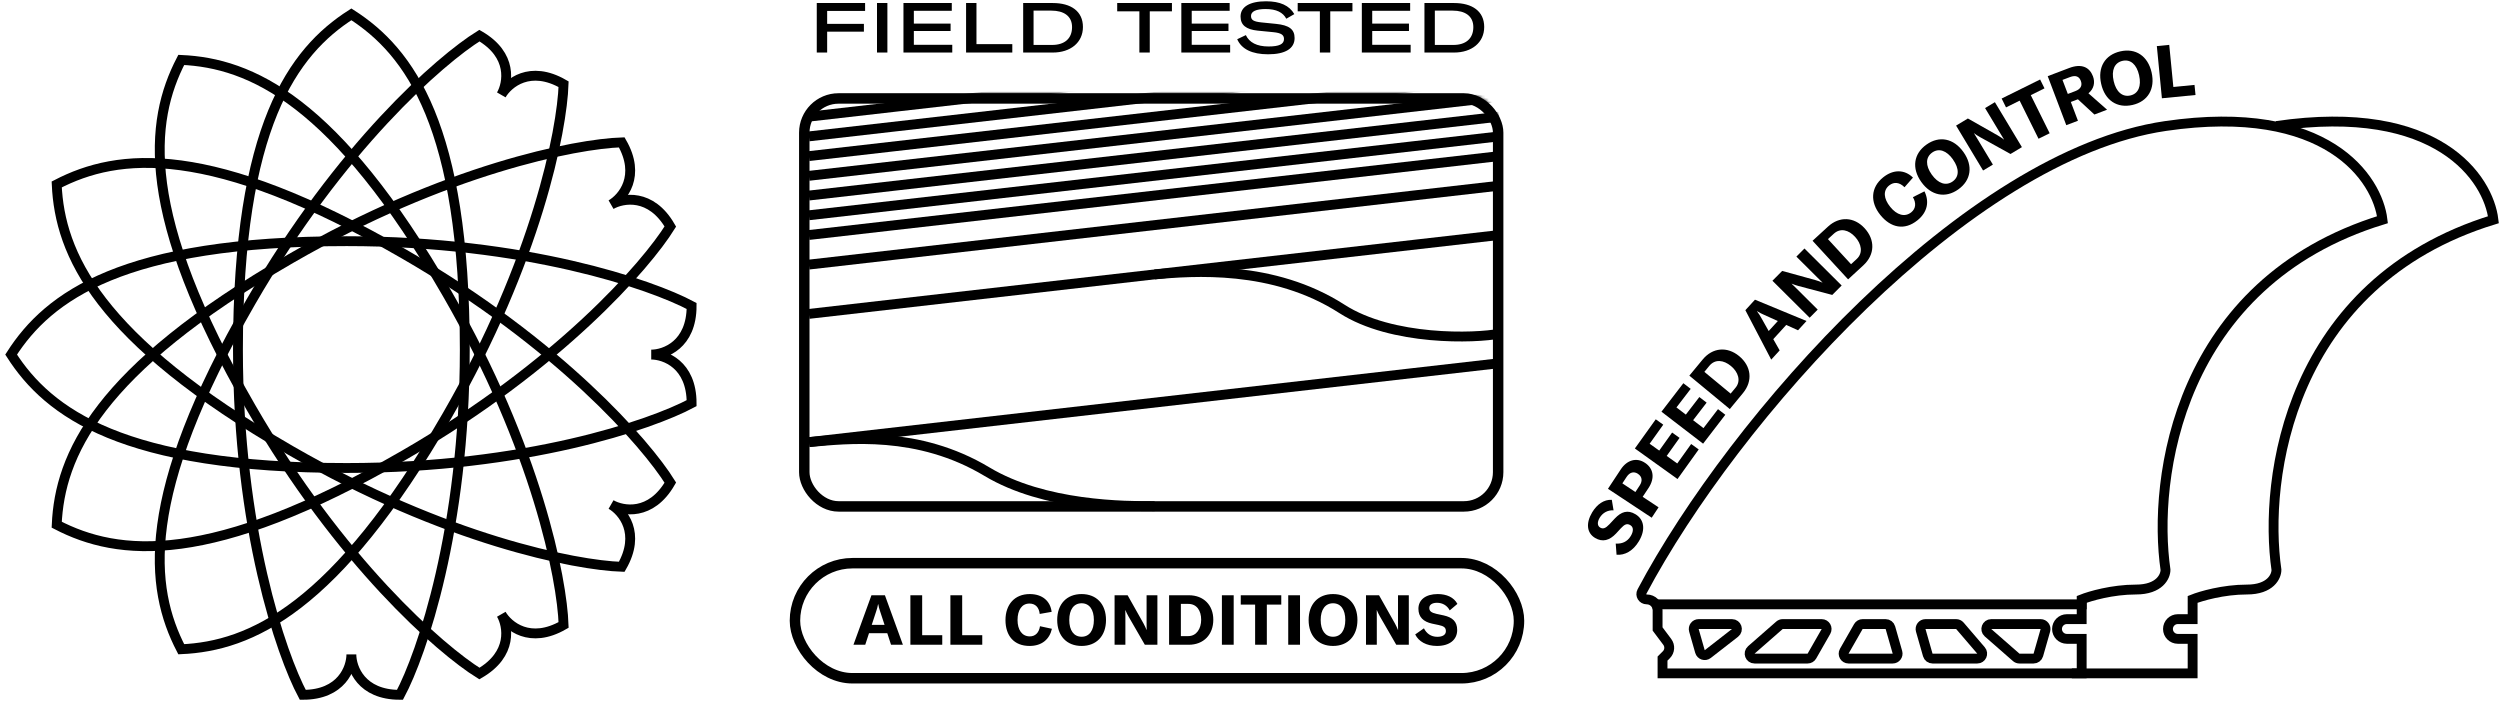 <svg xmlns="http://www.w3.org/2000/svg" fill="none" viewBox="0 0 780 221" height="221" width="780">
<path stroke-width="3.077" stroke="black" d="M94.463 216.785C106.595 216.785 109.628 208.383 109.628 204.182C109.628 208.383 112.661 216.785 124.793 216.785C131.533 204.182 145.014 165.015 145.014 109.174C145.014 39.372 127.826 16.104 109.628 4.471C91.43 16.104 74.242 39.372 74.242 109.174C74.242 165.015 87.722 204.182 94.463 216.785Z"></path>
<path stroke-width="3.077" stroke="black" d="M149.574 210.145C160.081 204.079 158.506 195.286 156.406 191.648C158.506 195.286 165.334 201.046 175.841 194.98C175.377 180.695 167.468 140.036 139.547 91.675C104.646 31.225 78.127 19.669 56.55 18.693C46.607 37.867 43.356 66.611 78.257 127.061C106.178 175.422 137.435 202.601 149.574 210.145Z"></path>
<path stroke-width="3.077" stroke="black" d="M193.98 176.841C200.046 166.334 194.286 159.506 190.648 157.406C194.286 159.506 203.079 161.08 209.145 150.574C201.601 138.435 174.422 107.177 126.061 79.256C65.611 44.355 36.867 47.606 17.693 57.55C18.669 79.127 30.225 105.645 90.675 140.546C139.036 168.467 179.695 176.376 193.98 176.841Z"></path>
<path stroke-width="3.077" stroke="black" d="M215.785 125.793C215.785 113.661 207.383 110.628 203.182 110.628C207.383 110.628 215.785 107.595 215.785 95.463C203.182 88.722 164.015 75.242 108.174 75.242C38.372 75.242 15.104 92.43 3.471 110.628C15.104 128.826 38.372 146.014 108.174 146.014C164.015 146.014 203.182 132.533 215.785 125.793Z"></path>
<path stroke-width="3.077" stroke="black" d="M209.145 70.683C203.079 60.176 194.286 61.751 190.648 63.851C194.286 61.751 200.046 54.923 193.98 44.416C179.695 44.881 139.036 52.79 90.675 80.711C30.225 115.612 18.669 142.13 17.693 163.707C36.867 173.651 65.611 176.902 126.061 142.001C174.422 114.08 201.601 82.822 209.145 70.683Z"></path>
<path stroke-width="3.077" stroke="black" d="M175.839 26.276C165.332 20.21 158.505 25.97 156.404 29.608C158.505 25.97 160.079 17.177 149.572 11.111C137.433 18.655 106.176 45.834 78.255 94.195C43.354 154.645 46.605 183.389 56.548 202.563C78.126 201.587 104.644 190.031 139.545 129.58C167.466 81.22 175.375 40.561 175.839 26.276Z"></path>
<path stroke-width="3.077" stroke="black" d="M649.483 210.091H518.709V205.475L519.899 204.285C520.982 203.203 521.104 201.488 520.185 200.263L517.171 196.244V190.396C517.171 188.528 515.656 187.013 513.788 187.013C512.523 187.013 511.691 185.705 512.284 184.587C540.907 130.662 613.498 48.41 675.637 39.316C726.1 31.931 741.793 55.727 743.332 68.548C679.33 88.241 671.535 149.576 675.637 177.782C675.637 179.834 673.791 183.936 666.406 183.936C659.021 183.936 652.047 185.988 649.483 187.013V193.167H644.867C643.168 193.167 641.79 194.545 641.79 196.244C641.79 197.944 643.168 199.321 644.867 199.321H649.483V210.091Z"></path>
<path stroke-width="3.077" stroke="black" d="M710.254 39.316C760.718 31.931 776.41 55.727 777.949 68.548C713.947 88.241 706.152 149.576 710.254 177.782C710.254 179.834 708.408 183.936 701.023 183.936C693.639 183.936 686.664 185.988 684.1 187.013V193.167H679.484C677.785 193.167 676.407 194.545 676.407 196.244V196.244C676.407 197.944 677.785 199.321 679.484 199.321H684.1V210.091H646.406"></path>
<path stroke-width="3.077" stroke="black" d="M530.392 203.285L528.501 196.667C528.22 195.684 528.958 194.706 529.98 194.706H540.38C541.845 194.706 542.481 196.559 541.325 197.459L532.816 204.077C531.955 204.746 530.691 204.333 530.392 203.285Z"></path>
<path stroke-width="3.077" stroke="black" d="M547.42 205.475H563.972C564.524 205.475 565.033 205.18 565.307 204.7L569.703 197.008C570.289 195.982 569.549 194.706 568.367 194.706H556.211C555.839 194.706 555.479 194.841 555.198 195.086L546.407 202.779C545.338 203.715 545.999 205.475 547.42 205.475Z"></path>
<path stroke-width="3.077" stroke="black" d="M576.747 205.475H590.518C591.54 205.475 592.278 204.497 591.998 203.514L589.8 195.822C589.611 195.161 589.007 194.706 588.32 194.706H581.143C580.59 194.706 580.081 195.002 579.807 195.481L575.411 203.174C574.825 204.199 575.566 205.475 576.747 205.475Z"></path>
<path stroke-width="3.077" stroke="black" d="M602.949 205.475H616.906C618.22 205.475 618.93 203.934 618.074 202.936L611.481 195.243C611.188 194.902 610.762 194.706 610.312 194.706H600.752C599.729 194.706 598.991 195.684 599.272 196.667L601.47 204.36C601.659 205.02 602.263 205.475 602.949 205.475Z"></path>
<path stroke-width="3.077" stroke="black" d="M630.06 205.475H634.475C635.162 205.475 635.766 205.02 635.955 204.36L638.153 196.667C638.433 195.684 637.695 194.706 636.673 194.706H621.268C619.848 194.706 619.186 196.467 620.255 197.402L629.047 205.095C629.327 205.34 629.687 205.475 630.06 205.475Z"></path>
<line stroke-width="3.077" stroke="black" y2="188.552" x2="651.022" y1="188.552" x1="515.633"></line>
<rect stroke-width="3.264" stroke="black" rx="10.676" height="127.28" width="216.485" y="30.718" x="250.939"></rect>
<rect stroke-width="3.264" stroke="black" rx="17.95" height="35.899" width="225.899" y="175.716" x="248.025"></rect>
<path fill="black" d="M278.006 201.166L276.831 197.554H271.131L269.956 201.166H266.279L271.893 185.718H276.092L281.705 201.166H278.006ZM271.98 194.965H275.983L274.569 190.657C274.351 189.982 274.155 189.395 274.003 188.481H273.96C273.807 189.395 273.611 189.982 273.394 190.657L271.98 194.965ZM284.04 201.166V185.718H287.717V198.185H293.983V201.166H284.04ZM296.523 201.166V185.718H300.2V198.185H306.466V201.166H296.523ZM321.237 201.535C316.342 201.535 313.709 198.337 313.709 193.463C313.709 188.59 316.581 185.348 321.281 185.348C325.219 185.348 327.699 187.524 328.112 190.896L324.392 191.549C324.174 189.504 323.043 188.307 321.194 188.307C318.844 188.307 317.473 190.287 317.473 193.442C317.473 196.509 318.866 198.555 321.302 198.555C323.021 198.555 324.174 197.38 324.479 195.378L328.199 196.183C327.46 199.447 325.066 201.535 321.237 201.535ZM337.461 201.535C332.827 201.535 329.846 198.402 329.846 193.442C329.846 188.459 332.827 185.348 337.461 185.348C342.095 185.348 345.076 188.459 345.076 193.442C345.076 198.424 342.095 201.535 337.461 201.535ZM337.461 198.663C339.876 198.663 341.29 196.705 341.29 193.442C341.29 190.178 339.876 188.22 337.461 188.22C335.046 188.22 333.61 190.178 333.61 193.442C333.61 196.684 335.046 198.663 337.461 198.663ZM347.748 201.166V185.718H351.817L356.777 194.53C357.126 195.182 357.517 195.966 357.713 196.531H357.757C357.757 195.922 357.735 195.291 357.735 194.551V185.718H361.107V201.166H357.191L352.056 192.267C351.686 191.571 351.338 190.94 351.142 190.374H351.099C351.099 191.005 351.121 191.658 351.121 192.419V201.166H347.748ZM364.756 201.166V185.718H370.914C375.548 185.718 378.55 188.807 378.55 193.355C378.55 197.989 375.548 201.166 370.87 201.166H364.756ZM368.433 198.468H370.718C373.329 198.468 374.765 196.118 374.765 193.355C374.765 190.548 373.416 188.416 370.761 188.416H368.433V198.468ZM384.91 201.166H381.233V185.718H384.91V201.166ZM399.757 185.718V188.633H395.253V201.166H391.598V188.633H387.116V185.718H399.757ZM405.604 201.166H401.927V185.718H405.604V201.166ZM415.904 201.535C411.269 201.535 408.289 198.402 408.289 193.442C408.289 188.459 411.269 185.348 415.904 185.348C420.538 185.348 423.519 188.459 423.519 193.442C423.519 198.424 420.538 201.535 415.904 201.535ZM415.904 198.663C418.319 198.663 419.733 196.705 419.733 193.442C419.733 190.178 418.319 188.22 415.904 188.22C413.489 188.22 412.053 190.178 412.053 193.442C412.053 196.684 413.489 198.663 415.904 198.663ZM426.191 201.166V185.718H430.259L435.22 194.53C435.568 195.182 435.96 195.966 436.155 196.531H436.199C436.199 195.922 436.177 195.291 436.177 194.551V185.718H439.55V201.166H435.633L430.499 192.267C430.129 191.571 429.781 190.94 429.585 190.374H429.541C429.541 191.005 429.563 191.658 429.563 192.419V201.166H426.191ZM448.333 201.535C445.005 201.535 442.611 200.121 441.545 197.945L444.265 196.031C445.07 197.619 446.419 198.685 448.464 198.685C449.943 198.685 451.118 198.141 451.118 196.923C451.118 195.77 450.444 195.335 448.877 195.008L446.81 194.573C444.113 193.986 442.546 192.528 442.546 189.939C442.546 187.11 444.852 185.348 448.573 185.348C451.314 185.348 453.62 186.349 454.708 188.416L452.315 190.439C451.532 188.938 450.096 188.068 448.333 188.068C446.876 188.068 445.94 188.677 445.94 189.656C445.94 190.657 446.549 191.157 448.181 191.527L450.422 192.006C453.164 192.615 454.643 193.92 454.643 196.575C454.643 199.512 452.38 201.535 448.333 201.535Z"></path>
<path fill="black" d="M269.909 3.404H258.073V7.451H269.539V9.888H258.073V16.394H254.831V0.946H269.909V3.404ZM276.866 16.394H273.624V0.946H276.866V16.394ZM285.12 13.979H297.108V16.394H281.878V0.946H296.956V3.361H285.12V7.364H296.586V9.671H285.12V13.979ZM301.415 16.394V0.946H304.657V13.761H315.84V16.394H301.415ZM319.23 16.394V0.946H328.499C334.112 0.946 337.876 3.492 337.876 8.409C337.876 13.326 333.938 16.394 328.499 16.394H319.23ZM322.472 14.022H328.26C332.132 14.022 334.482 12.042 334.482 8.452C334.482 4.949 331.828 3.317 328.064 3.317H322.472V14.022ZM365.645 0.946V3.535H358.727V16.394H355.485V3.535H348.566V0.946H365.645ZM371.818 13.979H383.806V16.394H368.576V0.946H383.654V3.361H371.818V7.364H383.284V9.671H371.818V13.979ZM395.646 16.938C390.642 16.938 387.356 15.327 386.007 12.238L388.705 10.954C389.771 13.239 392.121 14.501 395.776 14.501C399.084 14.501 400.607 13.783 400.607 12.173C400.607 10.867 399.693 10.28 397.299 10.04L392.426 9.562C388.771 9.192 387.052 7.821 387.052 5.145C387.052 2.143 389.902 0.402 394.993 0.402C399.41 0.402 402.282 1.729 403.827 4.405L401.325 5.841C400.302 3.883 398.235 2.817 394.863 2.817C391.904 2.817 390.315 3.557 390.315 4.971C390.315 6.255 391.12 6.733 393.579 6.994L398.126 7.451C402.195 7.865 403.914 9.127 403.914 11.868C403.914 15.153 401.02 16.938 395.646 16.938ZM421.96 0.946V3.535H415.041V16.394H411.799V3.535H404.881V0.946H421.96ZM428.132 13.979H440.121V16.394H424.891V0.946H439.968V3.361H428.132V7.364H439.598V9.671H428.132V13.979ZM444.427 16.394V0.946H453.696C459.309 0.946 463.073 3.492 463.073 8.409C463.073 13.326 459.135 16.394 453.696 16.394H444.427ZM447.669 14.022H453.456C457.329 14.022 459.679 12.042 459.679 8.452C459.679 4.949 457.024 3.317 453.26 3.317H447.669V14.022Z"></path>
<line stroke-width="3.077" stroke="black" y2="113.321" x2="467.764" y1="137.937" x1="252.372"></line>
<line stroke-width="3.077" stroke="black" y2="73.32" x2="467.764" y1="97.936" x1="252.372"></line>
<line stroke-width="3.077" stroke="black" y2="57.935" x2="467.764" y1="82.551" x1="252.372"></line>
<line stroke-width="3.077" stroke="black" y2="48.704" x2="467.764" y1="73.32" x1="252.372"></line>
<line stroke-width="3.077" stroke="black" y2="42.55" x2="467.764" y1="67.166" x1="252.372"></line>
<mask height="131" width="221" y="29" x="249" maskUnits="userSpaceOnUse" style="mask-type:alpha" id="mask0_361_275">
<rect fill="white" rx="12.308" height="130.543" width="219.748" y="29.087" x="249.308"></rect>
</mask>
<g mask="url(#mask0_361_275)">
<line stroke-width="3.077" stroke="black" y2="36.396" x2="467.764" y1="61.012" x1="252.372"></line>
<line stroke-width="3.077" stroke="black" y2="30.242" x2="467.764" y1="54.858" x1="252.372"></line>
<line stroke-width="3.077" stroke="black" y2="24.087" x2="467.764" y1="48.704" x1="252.372"></line>
<line stroke-width="3.077" stroke="black" y2="17.933" x2="467.764" y1="42.55" x1="252.372"></line>
<line stroke-width="3.077" stroke="black" y2="11.779" x2="467.764" y1="36.396" x1="252.372"></line>
</g>
<path stroke-width="3.077" stroke="black" d="M360.243 85.618C372.038 84.592 397.167 82.541 418.707 96.388C434.291 106.406 460.246 105.619 467.939 104.081"></path>
<path stroke-width="3.077" stroke="black" d="M252.547 137.927C264.342 136.902 286.394 134.235 307.933 147.159C325.883 157.929 351.012 157.929 360.243 157.929"></path>
<path fill="black" d="M504.366 173.1L504.103 169.593C505.98 169.725 507.692 169.083 508.811 167.222C509.618 165.872 509.766 164.506 508.663 163.847C507.609 163.222 506.852 163.6 505.7 164.835L504.185 166.481C502.177 168.605 500.003 169.247 497.649 167.831C495.081 166.284 494.735 163.238 496.76 159.847C498.258 157.361 500.415 155.813 502.884 155.945L503.428 159.221C501.633 159.122 500.069 159.946 499.098 161.542C498.308 162.86 498.341 164.045 499.23 164.588C500.135 165.131 500.925 164.852 502.144 163.567L503.806 161.789C505.848 159.633 507.84 158.991 510.26 160.439C512.927 162.036 513.536 165.197 511.33 168.869C509.519 171.898 506.934 173.297 504.366 173.083V173.1Z"></path>
<path fill="black" d="M513.223 144.388C515.94 146.182 516.368 149.195 514.326 152.274L512.515 155.007L517.471 158.283L515.331 161.526L501.683 152.504L505.683 146.446C507.642 143.483 510.622 142.659 513.207 144.388H513.223ZM511.067 147.845C509.782 146.989 508.482 147.318 507.511 148.784L506.177 150.809L510.243 153.509L511.577 151.484C512.532 150.035 512.334 148.701 511.05 147.845H511.067Z"></path>
<path fill="black" d="M527.661 138.543L529.998 140.223L523.38 149.459L510.078 139.926L516.598 130.822L518.935 132.502L514.688 138.445L517.684 140.585L521.701 134.955L524.022 136.617L520.005 142.248L523.298 144.602L527.644 138.527L527.661 138.543Z"></path>
<path fill="black" d="M536.008 127.645L538.296 129.407L531.365 138.428L518.376 128.452L525.208 119.562L527.497 121.323L523.051 127.118L525.982 129.357L530.196 123.875L532.468 125.62L528.254 131.102L531.481 133.572L536.024 127.645H536.008Z"></path>
<path fill="black" d="M527.068 117.208L531.217 112.186C534.345 108.4 538.889 108.038 542.61 111.1C546.396 114.228 546.956 118.821 543.811 122.64L539.696 127.629L527.085 117.208H527.068ZM541.507 120.945C543.268 118.821 542.313 116.055 540.058 114.195C537.769 112.301 535.119 111.972 533.324 114.129L531.76 116.022L539.959 122.805L541.507 120.945Z"></path>
<path fill="black" d="M557.328 101.353L553.262 105.815L555.254 109.322L552.62 112.203L544.553 96.777L547.549 93.501L563.634 100.152L560.983 103.049L557.312 101.386L557.328 101.353ZM554.694 100.168L550.315 98.192C549.64 97.88 549.031 97.616 548.208 97.073L548.175 97.106C548.784 97.88 549.097 98.456 549.475 99.098L551.829 103.28L554.694 100.152V100.168Z"></path>
<path fill="black" d="M552.998 87.59L556.044 84.528L566.366 87.376C567.123 87.607 567.996 87.887 568.572 88.166L568.605 88.134C568.144 87.673 567.65 87.228 567.107 86.668L560.472 80.067L562.991 77.531L574.598 89.072L571.667 92.019L561.147 89.237C560.341 88.99 559.616 88.792 559.04 88.512L559.007 88.545C559.485 89.023 559.995 89.484 560.555 90.06L567.123 96.596L564.605 99.131L552.998 87.59Z"></path>
<path fill="black" d="M565.511 75.128L570.318 70.716C573.923 67.39 578.484 67.653 581.743 71.193C585.069 74.799 585.003 79.425 581.365 82.783L576.607 87.162L565.527 75.128H565.511ZM579.307 80.791C581.348 78.914 580.772 76.05 578.796 73.909C576.788 71.72 574.203 71.028 572.129 72.938L570.318 74.601L577.529 82.437L579.307 80.791Z"></path>
<path fill="black" d="M586.667 67.077C583.423 63.06 583.654 58.467 587.523 55.355C590.766 52.738 594.273 52.886 596.841 55.405L594.207 58.418C592.676 56.87 590.947 56.639 589.416 57.858C587.473 59.422 587.654 61.957 589.762 64.558C591.803 67.094 594.306 67.851 596.314 66.237C597.73 65.102 597.911 63.356 596.824 61.513L600.43 59.702C601.994 62.879 601.401 66.205 598.24 68.74C594.207 71.983 589.91 71.094 586.667 67.077Z"></path>
<path fill="black" d="M599.441 56.771C596.379 52.474 597.054 47.947 601.055 45.115C605.055 42.267 609.533 43.14 612.595 47.437C615.658 51.733 614.983 56.261 610.982 59.093C606.981 61.941 602.487 61.052 599.441 56.771ZM609.336 49.758C607.344 46.943 604.907 46.12 602.833 47.601C600.758 49.083 600.709 51.651 602.701 54.466C604.693 57.265 607.146 58.088 609.22 56.623C611.311 55.141 611.328 52.59 609.319 49.758H609.336Z"></path>
<path fill="black" d="M610.29 39.189L613.978 36.966L623.296 42.251C623.971 42.646 624.745 43.156 625.239 43.551H625.271C624.942 42.975 624.58 42.416 624.168 41.741L619.345 33.723L622.407 31.879L630.836 45.906L627.28 48.046L617.764 42.778C617.04 42.35 616.381 41.971 615.904 41.559H615.871C616.217 42.152 616.595 42.728 617.007 43.42L621.781 51.355L618.719 53.199L610.29 39.172V39.189Z"></path>
<path fill="black" d="M637.883 27.566L633.602 29.689L639.496 41.576L636.022 43.288L630.129 31.402L625.881 33.509L624.515 30.743L636.516 24.8L637.883 27.566Z"></path>
<path fill="black" d="M648.303 30.974L646.097 31.813L648.319 37.674L644.681 39.057L638.886 23.763L645.603 21.211C649.488 19.746 651.925 20.98 652.995 23.779C653.719 25.705 653.324 27.697 651.595 29.113L657.407 34.233L653.456 35.731L648.303 30.974ZM645.158 29.311L647.512 28.422C649.274 27.747 649.735 26.594 649.208 25.212C648.698 23.878 647.644 23.368 645.85 24.043L643.495 24.932L645.158 29.311Z"></path>
<path fill="black" d="M655.564 26.166C654.395 21.013 656.749 17.112 661.54 16.025C666.33 14.939 670.133 17.457 671.302 22.61C672.471 27.763 670.117 31.665 665.326 32.752C660.535 33.838 656.716 31.303 655.564 26.166ZM667.401 23.483C666.643 20.108 664.717 18.412 662.215 18.988C659.712 19.565 658.692 21.919 659.465 25.294C660.223 28.636 662.165 30.348 664.668 29.788C667.17 29.229 668.158 26.874 667.401 23.499V23.483Z"></path>
<path fill="black" d="M672.933 14.379L676.801 14L678.086 27.138L684.687 26.495L685 29.64L674.513 30.661L672.933 14.379Z"></path>
</svg>
